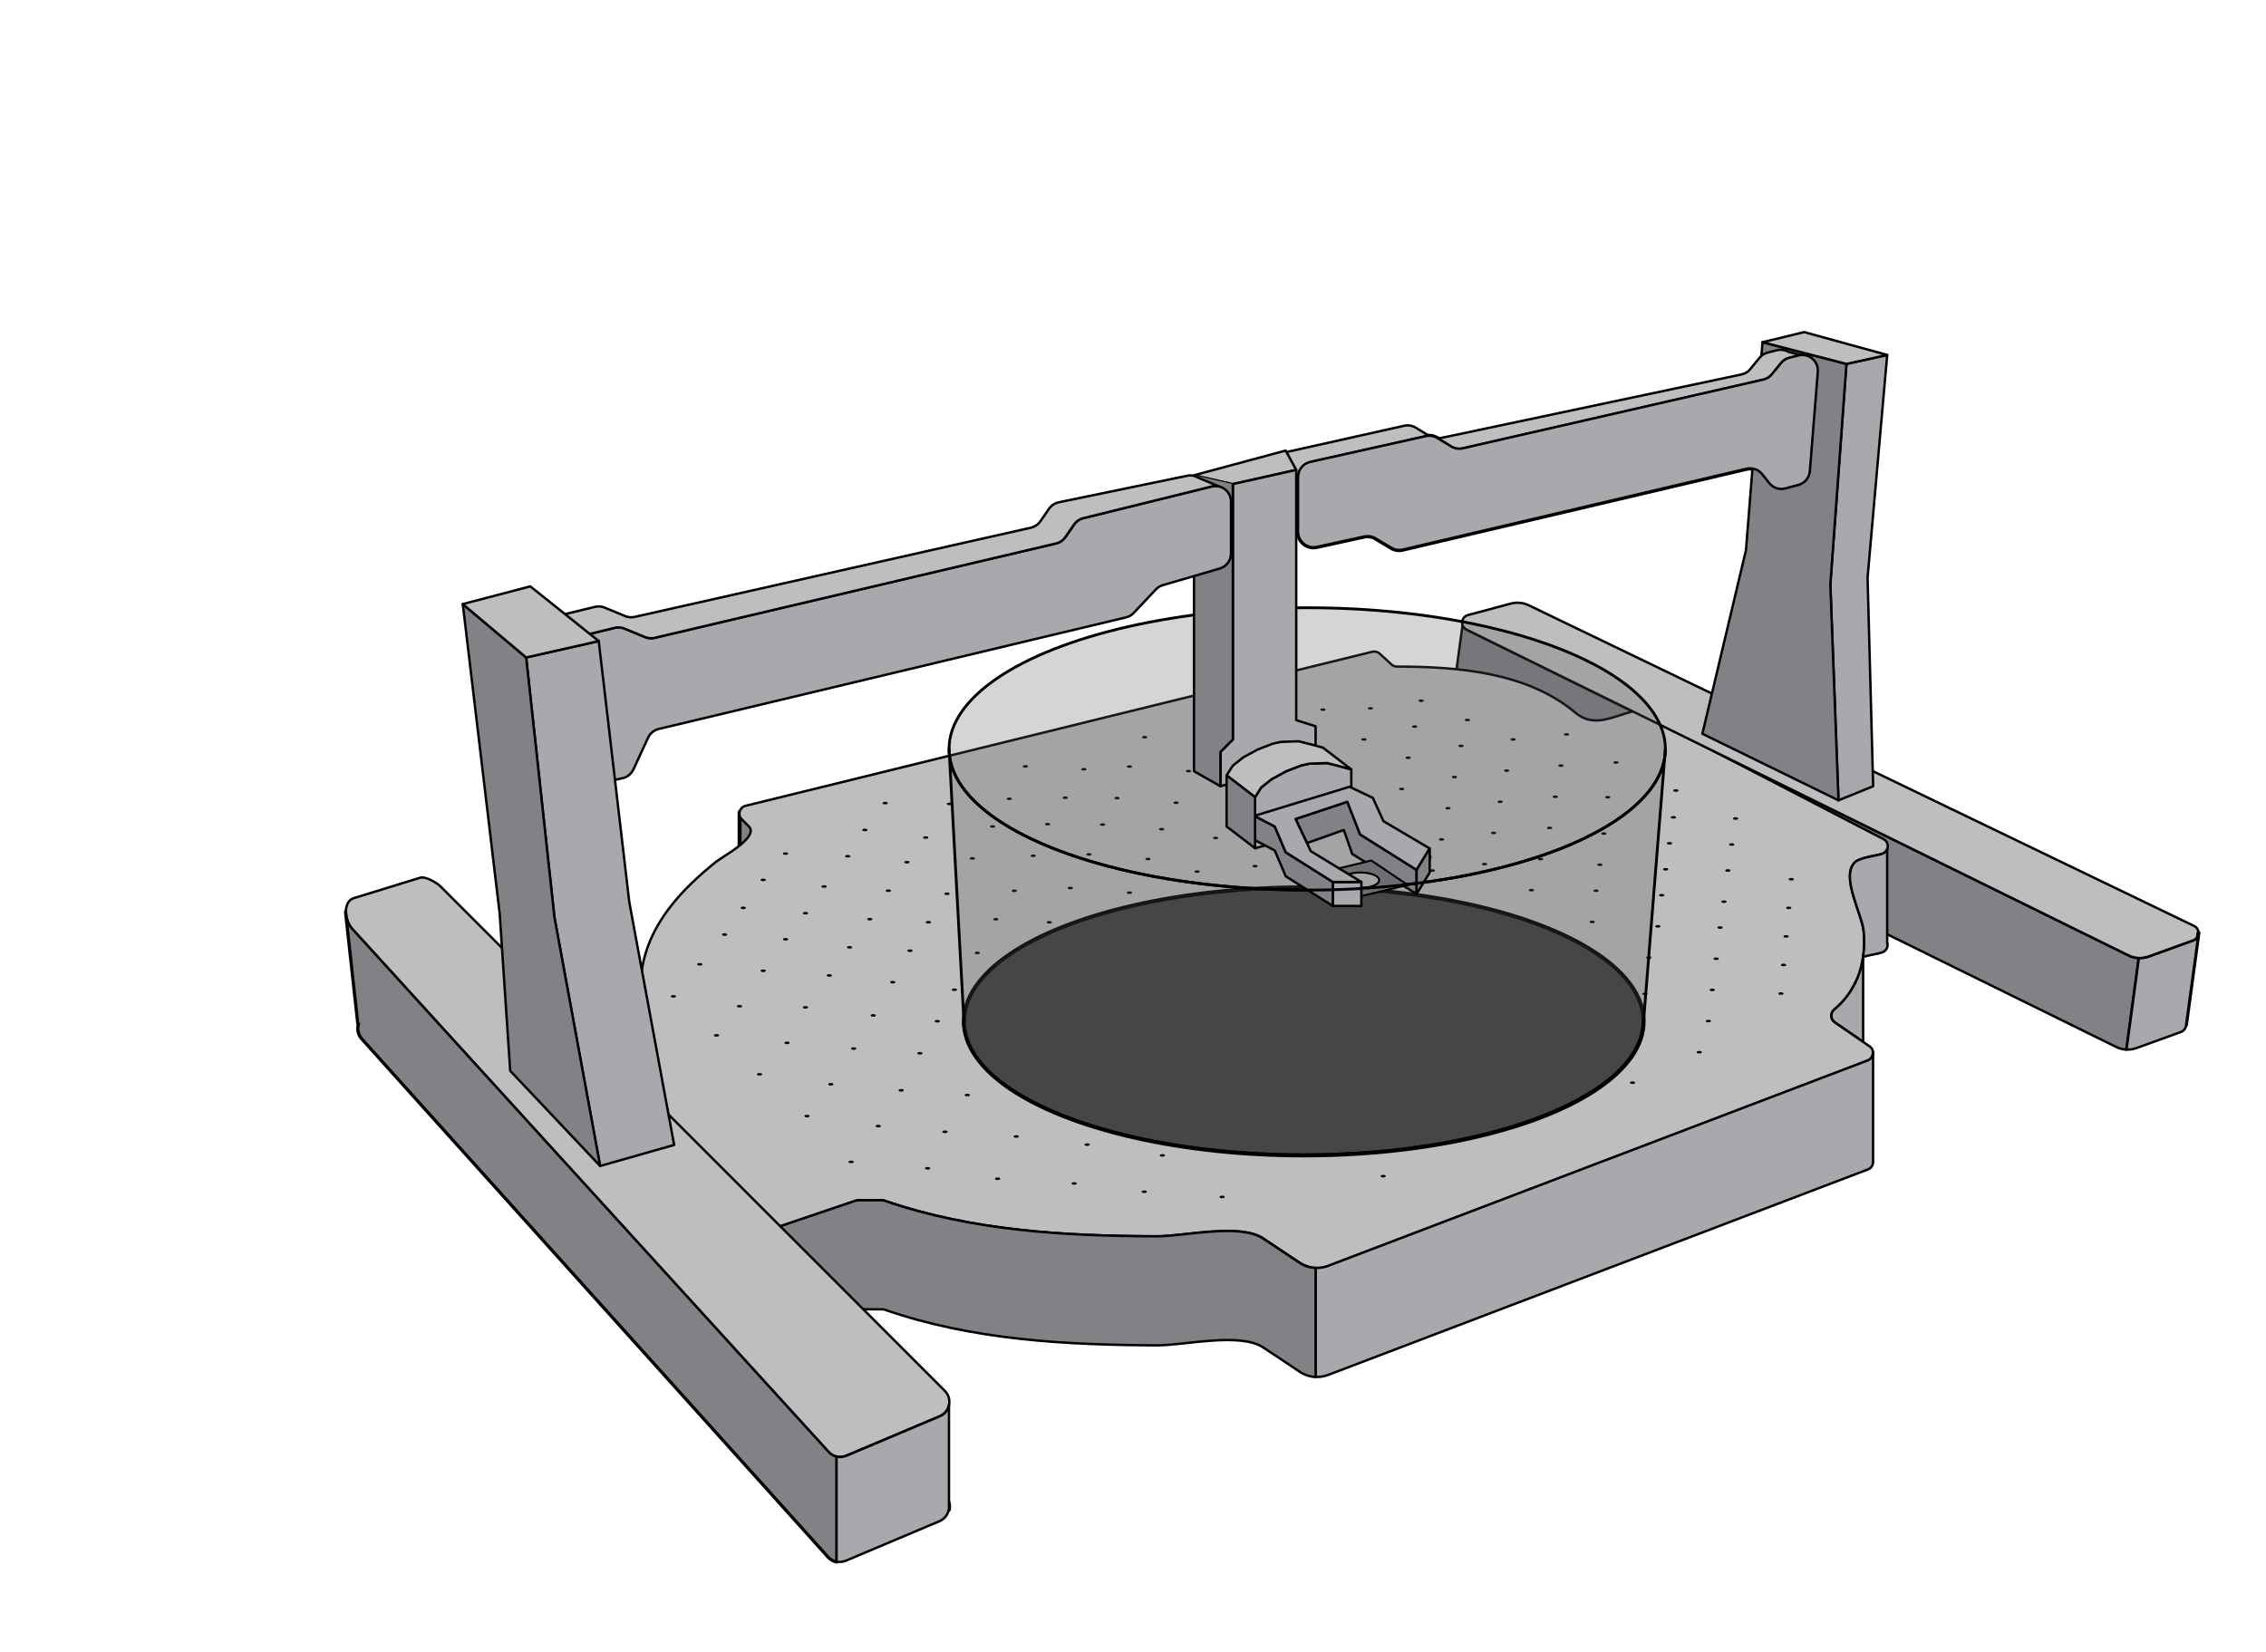 <?xml version="1.0" encoding="utf-8"?>
<!-- Generator: Adobe Illustrator 27.0.0, SVG Export Plug-In . SVG Version: 6.00 Build 0)  -->
<svg version="1.1" id="Layer_1" xmlns="http://www.w3.org/2000/svg" xmlns:xlink="http://www.w3.org/1999/xlink" x="0px" y="0px"
	 viewBox="0 0 284.2 207.24" style="enable-background:new 0 0 284.2 207.24;" xml:space="preserve">
<style type="text/css">
	.st0{fill:#808285;stroke:#000000;stroke-width:0.3;stroke-linecap:round;stroke-linejoin:round;stroke-miterlimit:10;}
	.st1{fill:#A7A9AC;stroke:#000000;stroke-width:0.3;stroke-linecap:round;stroke-linejoin:round;stroke-miterlimit:10;}
	.st2{fill:#808285;stroke:#000000;stroke-width:0.5;stroke-linecap:round;stroke-linejoin:round;stroke-miterlimit:10;}
	.st3{fill:#BCBEC0;stroke:#000000;stroke-width:0.3;stroke-linecap:round;stroke-linejoin:round;stroke-miterlimit:10;}
	.st4{fill:none;stroke:#000000;stroke-width:0.5;stroke-linecap:round;stroke-linejoin:round;stroke-miterlimit:10;}
	.st5{fill:#414042;stroke:#000000;stroke-width:0.5;stroke-linecap:round;stroke-linejoin:round;stroke-miterlimit:10;}
	.st6{display:none;}
	.st7{display:inline;fill:#FAE5F0;stroke:#000000;stroke-width:0.25;stroke-miterlimit:10;}
	.st8{display:inline;fill:#FFFFFF;stroke:#000000;stroke-width:0.25;stroke-miterlimit:10;}
	.st9{display:inline;}
	.st10{fill:url(#SVGID_1_);stroke:#000000;stroke-width:0.25;stroke-miterlimit:10;}
	.st11{fill:url(#SVGID_00000024720586297544639450000014166493751535616131_);}
	.st12{fill:url(#SVGID_00000003086383558595529570000017535828008859352992_);}
	.st13{fill:url(#SVGID_00000093860479657046835740000017877657172039913384_);}
	.st14{display:inline;fill:none;stroke:#D1D3D4;stroke-width:0.15;stroke-linecap:round;stroke-miterlimit:10;}
	
		.st15{display:inline;fill:url(#SVGID_00000175316566016693277890000000661063623161318061_);stroke:#000000;stroke-width:0.25;stroke-linecap:round;stroke-miterlimit:10;}
	
		.st16{display:inline;fill:url(#SVGID_00000078041128928849715540000013717034676562861699_);stroke:#000000;stroke-width:0.25;stroke-linecap:round;stroke-miterlimit:10;}
	
		.st17{display:inline;fill:url(#SVGID_00000135658198258238838540000006045645570903471286_);stroke:#000000;stroke-width:0.15;stroke-linecap:round;stroke-miterlimit:10;}
	.st18{display:inline;fill:#414042;stroke:#000000;stroke-width:0.25;stroke-miterlimit:10;}
	.st19{display:inline;fill:#FFFFFF;}
	.st20{display:inline;fill:none;stroke:#000000;stroke-width:0.25;stroke-miterlimit:10;}
	
		.st21{display:inline;fill:url(#SVGID_00000070828146111280351680000013392844816568248708_);stroke:#000000;stroke-width:0.25;stroke-miterlimit:10;}
	.st22{fill:url(#SVGID_00000157284451921243952520000007010135307541296789_);}
	.st23{opacity:0.25;fill:#58595B;}
	.st24{fill:none;stroke:#000000;stroke-width:0.35;stroke-linecap:round;stroke-linejoin:round;stroke-miterlimit:10;}
	.st25{fill:#6D6E71;stroke:#000000;stroke-width:0.25;stroke-miterlimit:10;}
</style>
<path class="st0" d="M268.23,120.2c-0.43-0.02-0.86-0.13-1.26-0.33L183.94,79c-0.31-0.15-0.49-0.42-0.53-0.71l0.04-0.01l-1.56,11.46
	l-0.04,0.01c0.05,0.29,0.22,0.56,0.53,0.72l83.03,40.87c0.4,0.2,0.83,0.31,1.26,0.33l1.55-11.47"/>
<path class="st1" d="M233.67,120.05v9.12l0.01,1.53l-3.57-2.46c-0.55-0.38-0.59-1.18-0.07-1.61c0.88-0.73,1.6-1.57,2.16-2.48"/>
<polygon class="st2" points="92.76,108.52 92.76,101.9 99.64,104.54 "/>
<path class="st3" d="M163.02,158.41c0,0-4.58-3.05-4.58-3.05c-2.91-1.94-9.9-0.26-13.31-0.27c-11.45-0.03-23.23-0.68-34.14-4.46
	c-0.11-0.04-0.22-0.06-0.33-0.06h-2.98c-0.11,0-0.22,0.02-0.32,0.05l-10.01,3.39c-0.37,0.12-0.12,0.03-0.4-0.25L72.3,128.99
	c-0.51-0.52-0.31-1.4,0.38-1.65l6.99-2.54c0.4-0.14,0.66-0.52,0.66-0.94c0.03-3.79,1.39-7.04,3.72-10.08
	c1.65-2.14,3.65-3.97,5.74-5.66c0.86-0.69,5.47-3.11,4.12-4.46l-0.88-0.88c-0.56-0.56-0.29-1.5,0.47-1.69l78.62-19.33
	c0.33-0.08,0.68,0.01,0.92,0.24l1.47,1.35c0.19,0.17,0.43,0.27,0.68,0.27c7.65,0.02,16.28,0.67,22.41,5.8
	c2.26,1.89,4.53,0.53,7.15-0.17c0.24-0.07,0.5-0.04,0.73,0.08l30.74,15.93c0.8,0.41,0.7,1.59-0.16,1.86
	c-0.84,0.26-2.85,0.47-3.44,1.08c-1.77,1.81,0.91,6.45,1.12,8.6c0.36,3.76-0.75,7.38-3.71,9.84c-0.51,0.43-0.48,1.23,0.07,1.61
	l4.39,3.02c0.67,0.46,0.55,1.48-0.21,1.77l-67.7,25.78C165.4,159.26,164.08,159.11,163.02,158.41z"/>
<path class="st4" d="M164.32,57.96l14.5-3.24c0.49-0.11,1.01-0.03,1.44,0.24l1.74,1.06c0.43,0.26,0.95,0.35,1.45,0.23l37.69-8.62
	c0.42-0.1,0.8-0.33,1.08-0.67l1.15-1.41c0.27-0.33,0.63-0.56,1.04-0.66l1.15-0.29c1.3-0.32,2.53,0.72,2.42,2.05l-1,12.48
	c-0.07,0.83-0.65,1.52-1.45,1.73l-1.62,0.43c-0.75,0.2-1.55-0.07-2.03-0.68l-0.87-1.1c-0.47-0.6-1.24-0.87-1.98-0.69l-43.1,10.14
	c-0.5,0.12-1.02,0.04-1.45-0.23l-1.97-1.18c-0.43-0.26-0.94-0.34-1.42-0.23l-5.93,1.3c-1.22,0.27-2.37-0.66-2.37-1.91v-6.83
	C162.79,58.95,163.43,58.16,164.32,57.96z"/>
<path class="st4" d="M119,189.4c0.12-0.6-0.04-1.26-0.53-1.75l-61.89-62.57c-0.51-0.52-1.27-0.71-1.96-0.49l-8.32,2.56
	c-0.65,0.2-1.1,0.69-1.28,1.26"/>
<path class="st3" d="M269.51,119.98l5.58-2.02c0.81-0.29,0.87-1.42,0.09-1.8l-83.45-40.23c-0.7-0.34-1.51-0.41-2.26-0.21l-5.36,1.44
	c-0.87,0.23-0.99,1.42-0.18,1.82l83.03,40.87C267.76,120.24,268.68,120.29,269.51,119.98z"/>
<line class="st4" x1="275.73" y1="117.03" x2="274.16" y2="128.58"/>
<polygon class="st1" points="230.58,100.4 229.56,73.32 231.58,45.65 236.69,44.53 234.23,72.46 234.93,98.63 "/>
<polygon class="st0" points="213.51,92.05 230.58,100.4 229.56,73.32 231.58,45.65 221.05,42.93 218.98,69 "/>
<polygon class="st3" points="226.28,41.66 236.69,44.53 231.58,45.65 221.05,42.93 "/>
<path class="st1" d="M165,159.06c0.52,0.02,1.04-0.06,1.54-0.25l67.7-25.78c0.47-0.18,0.7-0.65,0.64-1.09l0.04,0.11v13.81l0,0
	c-0.04,0.36-0.26,0.7-0.64,0.84l-67.7,25.78c-0.51,0.19-1.05,0.28-1.58,0.25v-13.42"/>
<path class="st0" d="M165,172.74l0-13.68c-0.71-0.03-1.41-0.25-2.02-0.65c0,0-4.58-3.05-4.58-3.05c-2.91-1.94-9.9-0.26-13.31-0.27
	c-11.45-0.03-23.23-0.68-34.14-4.46c-0.11-0.04-0.22-0.06-0.33-0.06h-2.98c-0.11,0-0.22,0.02-0.32,0.05l-10.01,3.39h0.04l-0.4,13.43
	c0.27,0.28,0.68,0.38,1.05,0.25l9.36-3.39c0.1-0.04,0.21-0.05,0.32-0.05h2.98c0.11,0,0.22,0.02,0.33,0.06
	c10.91,3.78,22.68,4.42,34.14,4.46c3.41,0.01,10.4-1.67,13.31,0.27c0,0,4.58,3.05,4.58,3.05C163.62,172.49,164.31,172.71,165,172.74
	z"/>
<path class="st4" d="M104.92,195.9v-13.17c-0.38-0.09-0.73-0.29-1-0.59l-59.76-65.63c-0.48-0.53-0.76-1.38-0.76-2.15l0,0.18
	l1.52,13.84l0.1,0.03c-0.2,0.63-0.1,1.36,0.41,1.91l58.46,64.98c0.28,0.31,0.64,0.51,1.03,0.6"/>
<path class="st3" d="M119.03,176.25c0.12-0.61-0.04-1.27-0.53-1.77l-63.19-63.22c-0.51-0.52-1.92-1.36-2.62-1.15l-8.32,2.56
	c-0.68,0.21-0.98,0.9-0.98,1.67c-0.01,0.77,0.28,1.62,0.76,2.15l59.76,65.63c0.27,0.3,0.62,0.51,1,0.59
	c0.39,0.09,0.82,0.06,1.21-0.1l11.75-4.96C118.51,177.39,118.91,176.85,119.03,176.25L119.03,176.25"/>
<path class="st3" d="M224.31,44.14c-0.42-0.24-0.93-0.33-1.45-0.2l-1.15,0.29c-0.41,0.1-0.77,0.33-1.04,0.66l-1.15,1.41
	c-0.27,0.34-0.65,0.57-1.08,0.67l-37.69,7.97c-0.5,0.11-1.02,0.03-1.45-0.23l-1.74-1.06c-0.43-0.26-0.95-0.35-1.44-0.24l-14.5,3.24
	c-0.67,0.15-1.19-0.02-1.41,0.6l0.08-0.17l2.52,2.63c0.24-0.22,1.19-1.68,1.53-1.75l14.5-3.24c0.49-0.11,1.01-0.03,1.44,0.24
	l1.74,1.06c0.43,0.26,0.95,0.35,1.45,0.23l37.69-8.62c0.42-0.1,0.8-0.33,1.08-0.67l1.15-1.41c0.27-0.33,0.63-0.56,1.04-0.66
	l1.15-0.29c0.59-0.15,1.17-0.01,1.61,0.31l0,0L224.31,44.14"/>
<path class="st1" d="M275.72,117.25c-0.06,0.32-0.27,0.61-0.63,0.74l-5.58,2.02c-0.42,0.15-0.86,0.21-1.29,0.19l0.04,0l-1.55,11.47
	l-0.05,0c0.43,0.02,0.87-0.04,1.29-0.19l5.58-2.02c0.33-0.12,0.53-0.38,0.61-0.66l0.02-0.1l1.57-11.55"/>
<path class="st0" d="M104.92,182.73c-0.38-0.09-0.73-0.29-1-0.59l-59.76-65.63c-0.48-0.53-0.76-1.38-0.76-2.15l0,0.18l1.52,13.84
	l0.1,0.03c-0.2,0.63-0.1,1.36,0.41,1.91l58.46,64.98c0.28,0.31,0.64,0.51,1.03,0.6"/>
<path class="st1" d="M104.92,195.9v-13.17c0.39,0.09,0.82,0.06,1.21-0.1l11.75-4.96c0.63-0.27,1.03-0.81,1.15-1.41l-0.01,0v12.95
	l-0.03,0.2c-0.12,0.6-0.52,1.15-1.16,1.42l-11.75,4.96c-0.38,0.16-0.8,0.19-1.19,0.11l0.01,0.03v-13.2l0,0"/>
<path class="st1" d="M227.18,44.9L227.18,44.9c-0.44-0.32-1.02-0.46-1.61-0.31l-1.15,0.29c-0.41,0.1-0.77,0.33-1.04,0.66l-1.15,1.41
	c-0.27,0.34-0.65,0.57-1.08,0.67l-37.69,8.62c-0.5,0.11-1.02,0.03-1.45-0.23l-1.74-1.06c-0.43-0.26-0.95-0.35-1.44-0.24l-14.5,3.24
	c-0.34,0.07-0.63,0.23-0.88,0.45c-0.4,0.36-0.65,0.89-0.65,1.46v6.83c0,1.25,1.15,2.18,2.37,1.91l5.93-1.3
	c0.49-0.11,1-0.02,1.42,0.23l1.97,1.18c0.44,0.26,0.96,0.34,1.45,0.23l43.1-10.14c0.74-0.17,1.51,0.1,1.98,0.69l0.87,1.1
	c0.48,0.61,1.28,0.88,2.03,0.68l1.62-0.43c0.8-0.21,1.38-0.91,1.45-1.73l1-12.48C228.05,45.92,227.71,45.28,227.18,44.9"/>
<path class="st3" d="M233.67,120.05c-0.22,1.46-0.7,2.85-1.47,4.1"/>
<path class="st1" d="M236.7,106.51c-0.1,0.27-0.32,0.5-0.64,0.6c-0.84,0.26-2.85,0.47-3.44,1.08c-1.77,1.81,0.91,6.45,1.12,8.6
	c0.11,1.11,0.09,2.2-0.07,3.26l-0.03,0c0.82-0.24,1.85-0.39,2.39-0.56c0.54-0.17,0.78-0.69,0.69-1.16l-0.03,0.02v-11.71"/>
<path class="st4" d="M161.25,93.57"/>
<line class="st4" x1="161.25" y1="93.57" x2="165" y2="95.31"/>
<polyline class="st4" points="167.16,111.7 161.25,107.97 159.88,104.74 157.32,103.41 169.26,99.76 172.18,101.14 173.51,104.07 
	179.31,107.5 177.67,110.19 "/>
<line class="st4" x1="157.32" y1="103.41" x2="157.32" y2="100.4"/>
<line class="st4" x1="169.26" y1="99.76" x2="169.26" y2="96.75"/>
<line class="st4" x1="157.41" y1="100.4" x2="157.41" y2="98.04"/>
<g>
	<ellipse cx="101.21" cy="140.01" rx="0.33" ry="0.16"/>
	<ellipse cx="110.15" cy="141.26" rx="0.33" ry="0.16"/>
	<ellipse cx="95.26" cy="134.77" rx="0.33" ry="0.16"/>
	<ellipse cx="104.2" cy="136.02" rx="0.33" ry="0.16"/>
	<ellipse cx="89.86" cy="129.88" rx="0.33" ry="0.16"/>
	<ellipse cx="98.71" cy="130.82" rx="0.33" ry="0.16"/>
	<ellipse cx="84.46" cy="124.99" rx="0.33" ry="0.16"/>
	<ellipse cx="92.75" cy="126.23" rx="0.33" ry="0.16"/>
	<ellipse cx="125.12" cy="147.87" rx="0.33" ry="0.16"/>
	<ellipse cx="134.72" cy="148.46" rx="0.33" ry="0.16"/>
	<ellipse cx="118.52" cy="141.98" rx="0.33" ry="0.16"/>
	<ellipse cx="127.46" cy="142.57" rx="0.33" ry="0.16"/>
	<ellipse cx="113.03" cy="136.78" rx="0.33" ry="0.16"/>
	<ellipse cx="121.32" cy="137.37" rx="0.33" ry="0.16"/>
	<ellipse cx="107.07" cy="131.54" rx="0.33" ry="0.16"/>
	<ellipse cx="115.37" cy="132.13" rx="0.33" ry="0.16"/>
	<ellipse cx="101.02" cy="126.37" rx="0.33" ry="0.16"/>
	<ellipse cx="109.52" cy="127.38" rx="0.33" ry="0.16"/>
	<ellipse cx="95.72" cy="121.78" rx="0.33" ry="0.16"/>
	<ellipse cx="104.01" cy="122.37" rx="0.33" ry="0.16"/>
	<ellipse cx="90.88" cy="117.24" rx="0.33" ry="0.16"/>
	<ellipse cx="98.52" cy="117.83" rx="0.33" ry="0.16"/>
	<ellipse cx="93.22" cy="113.89" rx="0.33" ry="0.16"/>
	<ellipse cx="87.77" cy="120.97" rx="0.33" ry="0.16"/>
	<ellipse cx="101.02" cy="114.56" rx="0.33" ry="0.16"/>
	<ellipse cx="103.36" cy="111.21" rx="0.33" ry="0.16"/>
	<ellipse cx="106.32" cy="107.41" rx="0.33" ry="0.16"/>
	<ellipse cx="108.47" cy="104.11" rx="0.33" ry="0.16"/>
	<ellipse cx="106.55" cy="118.84" rx="0.33" ry="0.16"/>
	<ellipse cx="109.09" cy="115.31" rx="0.33" ry="0.16"/>
	<ellipse cx="111.42" cy="111.73" rx="0.33" ry="0.16"/>
	<ellipse cx="113.74" cy="108.16" rx="0.33" ry="0.16"/>
	<ellipse cx="95.72" cy="110.38" rx="0.33" ry="0.16"/>
	<ellipse cx="98.52" cy="107.08" rx="0.33" ry="0.16"/>
	<ellipse cx="111.97" cy="123.21" rx="0.33" ry="0.16"/>
	<ellipse cx="114.12" cy="119.26" rx="0.33" ry="0.16"/>
	<ellipse cx="116.44" cy="115.69" rx="0.33" ry="0.16"/>
	<ellipse cx="118.77" cy="112.12" rx="0.33" ry="0.16"/>
	<ellipse cx="116.34" cy="146.56" rx="0.33" ry="0.16"/>
	<ellipse cx="117.56" cy="128.11" rx="0.33" ry="0.16"/>
	<ellipse cx="119.7" cy="124.16" rx="0.33" ry="0.16"/>
	<ellipse cx="111.01" cy="100.75" rx="0.33" ry="0.16"/>
	<ellipse cx="116.1" cy="105.07" rx="0.33" ry="0.16"/>
	<ellipse cx="119.08" cy="100.85" rx="0.33" ry="0.16"/>
	<ellipse cx="213.12" cy="132" rx="0.33" ry="0.16"/>
	<ellipse cx="214.26" cy="128.09" rx="0.33" ry="0.16"/>
	<ellipse cx="214.75" cy="124.18" rx="0.33" ry="0.16"/>
	<ellipse cx="215.24" cy="120.27" rx="0.33" ry="0.16"/>
	<ellipse cx="215.73" cy="116.36" rx="0.33" ry="0.16"/>
	<ellipse cx="216.22" cy="113.11" rx="0.33" ry="0.16"/>
	<ellipse cx="216.71" cy="109.2" rx="0.33" ry="0.16"/>
	<ellipse cx="217.19" cy="105.94" rx="0.33" ry="0.16"/>
	<ellipse cx="217.68" cy="102.68" rx="0.33" ry="0.16"/>
	<ellipse cx="206.3" cy="124.68" rx="0.33" ry="0.16"/>
	<ellipse cx="206.79" cy="120.12" rx="0.33" ry="0.16"/>
	<ellipse cx="207.93" cy="116.21" rx="0.33" ry="0.16"/>
	<ellipse cx="208.41" cy="112.3" rx="0.33" ry="0.16"/>
	<ellipse cx="208.9" cy="109.05" rx="0.33" ry="0.16"/>
	<ellipse cx="209.39" cy="105.79" rx="0.33" ry="0.16"/>
	<ellipse cx="209.88" cy="102.53" rx="0.33" ry="0.16"/>
	<ellipse cx="210.18" cy="99.17" rx="0.33" ry="0.16"/>
	<ellipse cx="223.36" cy="124.64" rx="0.33" ry="0.16"/>
	<ellipse cx="223.69" cy="121.05" rx="0.33" ry="0.16"/>
	<ellipse cx="224.01" cy="117.47" rx="0.33" ry="0.16"/>
	<ellipse cx="224.34" cy="113.89" rx="0.33" ry="0.16"/>
	<ellipse cx="224.66" cy="110.3" rx="0.33" ry="0.16"/>
	<ellipse cx="121.95" cy="107.69" rx="0.33" ry="0.16"/>
	<ellipse cx="122.57" cy="119.54" rx="0.33" ry="0.16"/>
	<ellipse cx="124.89" cy="115.32" rx="0.33" ry="0.16"/>
	<ellipse cx="127.22" cy="111.75" rx="0.33" ry="0.16"/>
	<ellipse cx="131.6" cy="115.7" rx="0.33" ry="0.16"/>
	<ellipse cx="124.49" cy="103.68" rx="0.33" ry="0.16"/>
	<ellipse cx="129.58" cy="107.35" rx="0.33" ry="0.16"/>
	<ellipse cx="199.69" cy="115.65" rx="0.33" ry="0.16"/>
	<ellipse cx="200.17" cy="111.74" rx="0.33" ry="0.16"/>
	<ellipse cx="200.66" cy="108.48" rx="0.33" ry="0.16"/>
	<ellipse cx="201.15" cy="104.57" rx="0.33" ry="0.16"/>
	<ellipse cx="201.64" cy="100.01" rx="0.33" ry="0.16"/>
	<ellipse cx="202.67" cy="95.65" rx="0.33" ry="0.16"/>
	<ellipse cx="192.07" cy="111.67" rx="0.33" ry="0.16"/>
	<ellipse cx="193.21" cy="107.77" rx="0.33" ry="0.16"/>
	<ellipse cx="194.35" cy="103.86" rx="0.33" ry="0.16"/>
	<ellipse cx="195.06" cy="99.95" rx="0.33" ry="0.16"/>
	<ellipse cx="195.76" cy="96.04" rx="0.33" ry="0.16"/>
	<ellipse cx="196.47" cy="92.13" rx="0.33" ry="0.16"/>
	<ellipse cx="186.19" cy="108.4" rx="0.33" ry="0.16"/>
	<ellipse cx="187.33" cy="104.49" rx="0.33" ry="0.16"/>
	<ellipse cx="188.15" cy="100.58" rx="0.33" ry="0.16"/>
	<ellipse cx="188.96" cy="96.67" rx="0.33" ry="0.16"/>
	<ellipse cx="189.78" cy="92.76" rx="0.33" ry="0.16"/>
	<ellipse cx="106.75" cy="145.76" rx="0.33" ry="0.16"/>
	<ellipse cx="131.39" cy="103.39" rx="0.33" ry="0.16"/>
	<ellipse cx="133.61" cy="100.07" rx="0.33" ry="0.16"/>
	<ellipse cx="135.93" cy="96.5" rx="0.33" ry="0.16"/>
	<ellipse cx="134.24" cy="111.4" rx="0.33" ry="0.16"/>
	<ellipse cx="136.57" cy="107.18" rx="0.33" ry="0.16"/>
	<ellipse cx="138.28" cy="103.44" rx="0.33" ry="0.16"/>
	<ellipse cx="140.09" cy="100.12" rx="0.33" ry="0.16"/>
	<ellipse cx="141.65" cy="96.16" rx="0.33" ry="0.16"/>
	<ellipse cx="126.58" cy="100.21" rx="0.33" ry="0.16"/>
	<ellipse cx="128.6" cy="96.14" rx="0.33" ry="0.16"/>
	<ellipse cx="143.56" cy="92.48" rx="0.33" ry="0.16"/>
	<ellipse cx="179.65" cy="109.21" rx="0.33" ry="0.16"/>
	<ellipse cx="180.79" cy="105.3" rx="0.33" ry="0.16"/>
	<ellipse cx="181.6" cy="101.39" rx="0.33" ry="0.16"/>
	<ellipse cx="182.42" cy="97.48" rx="0.33" ry="0.16"/>
	<ellipse cx="183.23" cy="93.57" rx="0.33" ry="0.16"/>
	<ellipse cx="184.04" cy="90.32" rx="0.33" ry="0.16"/>
	<ellipse cx="141.65" cy="111.98" rx="0.33" ry="0.16"/>
	<ellipse cx="143.98" cy="107.76" rx="0.33" ry="0.16"/>
	<ellipse cx="145.69" cy="104.02" rx="0.33" ry="0.16"/>
	<ellipse cx="147.5" cy="100.7" rx="0.33" ry="0.16"/>
	<ellipse cx="149.06" cy="96.73" rx="0.33" ry="0.16"/>
	<ellipse cx="150.14" cy="109.34" rx="0.33" ry="0.16"/>
	<ellipse cx="152.46" cy="105.12" rx="0.33" ry="0.16"/>
	<ellipse cx="157.41" cy="108.65" rx="0.33" ry="0.16"/>
	<ellipse cx="175.79" cy="98.97" rx="0.33" ry="0.16"/>
	<ellipse cx="176.61" cy="95.06" rx="0.33" ry="0.16"/>
	<ellipse cx="177.42" cy="91.15" rx="0.33" ry="0.16"/>
	<ellipse cx="178.24" cy="87.9" rx="0.33" ry="0.16"/>
	<ellipse cx="171.06" cy="92.76" rx="0.33" ry="0.16"/>
	<ellipse cx="171.88" cy="88.86" rx="0.33" ry="0.16"/>
	<ellipse cx="165.92" cy="89.02" rx="0.33" ry="0.16"/>
	<ellipse cx="153.28" cy="150.15" rx="0.33" ry="0.16"/>
	<ellipse cx="143.51" cy="149.5" rx="0.33" ry="0.16"/>
	<ellipse cx="173.48" cy="147.54" rx="0.33" ry="0.16"/>
	<ellipse cx="204.75" cy="135.82" rx="0.33" ry="0.16"/>
	<ellipse cx="145.79" cy="144.94" rx="0.33" ry="0.16"/>
	<ellipse cx="136.35" cy="143.59" rx="0.33" ry="0.16"/>
</g>
<ellipse class="st5" cx="163.52" cy="128.13" rx="42.62" ry="16.81"/>
<g class="st6">
	<path class="st7" d="M151.94,105.5c-1.47-0.14-3.42,0.56-4.77,1.07c-2.75,1.04-5.1,2.79-7.25,4.58c-2.23,1.87-4.17,4-5.42,6.5
		c-0.91,1.8-1.4,6.44-1.09,6.23c0.2,0.09,0.63-1.7,0.8-2.39c0.2-0.82,0.67-2.02,1.05-2.79c0.91-1.87,2.23-3.22,3.78-4.73
		c1.26-1.23,2.71-2.29,4.18-3.33c2.52-1.79,4.95-2.57,8-3.47C151.45,106.66,151.89,106.03,151.94,105.5z"/>
	<path class="st8" d="M160.07,121.93c-1.39-0.76-2.51-1.66-3.71-2.75c-0.44-0.4-0.98-0.71-1.58-0.93c-1.45-0.54-3.62-1.06-4.18-0.03
		c-0.03,0.21-0.09,0.39,0.02,0.59c0.05,0.1,0.11,0.19,0.12,0.3c0.01,0.11-0.04,0.21-0.08,0.32c0,0.01-0.01,0.03-0.01,0.04
		c0.01,0.09,0.43,0.26,0.51,0.31c0.54,0.34,1.09,0.6,1.72,0.67c0.51,0.06,1.03,0.13,1.45,0.48c0.27,0.22,0.47,0.51,0.64,0.83
		c0.2,0.37,0.26,0.79,0.36,1.19c0.03,0.14-0.19,0.49-0.32,0.53c-0.04,0.01-0.26-0.03-0.27-0.09c0,0,0.01,0.12,0.01,0.12
		c-0.06,0.12-0.1,0.26-0.19,0.36c-0.09,0.11-0.18,0.15-0.32,0.08c-0.09-0.04-0.2-0.15-0.25-0.23c-0.07,0.22-0.24,0.38-0.44,0.45
		c-0.08,0.03-0.19,0.07-0.28,0.02c-0.06-0.04-0.09-0.1-0.12-0.16c-0.14-0.29-0.12-0.67-0.17-0.99c-0.03-0.17-0.01-0.47-0.15-0.58
		c-0.05-0.05-0.12-0.07-0.19-0.09c-0.27-0.1-0.04,1.07-0.03,1.21c0,0.02,0,0.04,0,0.06c-0.01,0.02-0.02,0.04-0.03,0.06
		c-0.17,0.19-0.46,0.18-0.61-0.03c-0.17-0.23-0.23-0.56-0.31-0.83c-0.05-0.18-0.37,0.1-0.44-0.19c-0.02-0.09-0.01-0.19-0.03-0.28
		c-0.33,0.03-0.67-0.02-1-0.05c-0.52-0.14-1.03-0.31-1.54-0.48c-0.53-0.18-1.19-0.47-1.53-0.96c-0.15-0.22-0.23-0.48-0.23-0.75
		c0-0.26,0.09-0.51,0.08-0.77c-0.02-0.37-0.26-0.57-0.49-0.8c-0.12-0.13-0.25-0.26-0.34-0.41c-0.12-0.2-0.15-0.4-0.16-0.64
		c0-0.07,0-0.14,0-0.22c0.03-0.39,0.23-0.75,0.38-1.1c-0.56-2.01-0.76-4.19-0.44-6.28c0.28-2.4,1.2-4.63,3.39-6.44
		c3.51-2.91,8.64-3.46,12.99-2.67c5.51,1,9.28,3.71,12.29,7.76c1.05,1.41,2.43,2.92,3.19,4.46c0.72,1.46,0.58,3.46-0.01,4.98
		c-0.31,0.78-0.87,1.5-1.41,2.18c-0.42,0.52-0.71,1.13-1.18,1.61c-1.06,1.1-2.28,1.42-3.69,1.94c-0.33,0.12-0.65,0.24-0.99,0.34
		c-0.94,0.29-1.91,0.42-2.88,0.56"/>
	<g class="st9">
		
			<linearGradient id="SVGID_1_" gradientUnits="userSpaceOnUse" x1="191.318" y1="128.992" x2="196.634" y2="128.992" gradientTransform="matrix(-0.994 0.106 0.106 0.994 357.668 -25.391)">
			<stop  offset="0.502" style="stop-color:#FAE5F0"/>
			<stop  offset="0.536" style="stop-color:#FCECF4"/>
			<stop  offset="0.609" style="stop-color:#FEF6F9"/>
			<stop  offset="0.713" style="stop-color:#FFFCFD"/>
			<stop  offset="1" style="stop-color:#FFFFFF"/>
			<stop  offset="1" style="stop-color:#FFFFFF"/>
		</linearGradient>
		<path class="st10" d="M175.68,122.21c0.25,0.7,0.48,1.41,0.7,2.12c0.11,0.35,0.27,0.61,0.64,0.74c0.26,0.09,0.55,0.05,0.8,0.14
			c0.29,0.1,0.47,0.55,0.82,0.49c0.18-0.03,0.36-0.29,0.25-0.61c0,0,0.65,0.21,0.83,0.33c0.3,0.21,0.56,0.45,0.86,0.07
			c0,0,0.07-0.15-0.13-0.4c-0.03-0.16,0.8,0.19,0.86-0.36c-0.02-0.23-0.19-0.04-0.5-0.5c-0.27-0.39-0.47-0.36-0.65-0.48
			c-0.49-0.33-1.14-0.26-1.71-0.5c-0.7-0.29-0.83-1.42-1.02-2.05"/>
		<g>
			
				<linearGradient id="SVGID_00000156564555634236125140000001078444854752784774_" gradientUnits="userSpaceOnUse" x1="286.748" y1="142.226" x2="286.078" y2="141.932" gradientTransform="matrix(0.936 -0.351 0.351 0.936 -139.529 92.532)">
				<stop  offset="0.197" style="stop-color:#FAE5F0"/>
				<stop  offset="0.251" style="stop-color:#FCECF4"/>
				<stop  offset="0.37" style="stop-color:#FEF6F9"/>
				<stop  offset="0.537" style="stop-color:#FFFCFD"/>
				<stop  offset="1" style="stop-color:#FFFFFF"/>
				<stop  offset="1" style="stop-color:#FFFFFF"/>
			</linearGradient>
			<path style="fill:url(#SVGID_00000156564555634236125140000001078444854752784774_);" d="M178.9,125.14
				c-0.18-0.18-0.46-0.48-0.7-0.55"/>
			<path d="M178.81,125.23c-0.19-0.23-0.37-0.48-0.62-0.61c-0.03-0.01-0.02-0.06,0.02-0.06c0.31,0.08,0.55,0.31,0.78,0.49
				c0.06,0.04,0.07,0.12,0.02,0.18C178.96,125.29,178.86,125.29,178.81,125.23L178.81,125.23z"/>
		</g>
		<g>
			
				<linearGradient id="SVGID_00000018932884350151607660000013497580398913869492_" gradientUnits="userSpaceOnUse" x1="316.936" y1="150.193" x2="316.266" y2="149.899" gradientTransform="matrix(0.911 -0.412 0.412 0.911 -170.209 118.48)">
				<stop  offset="0.197" style="stop-color:#FAE5F0"/>
				<stop  offset="0.251" style="stop-color:#FCECF4"/>
				<stop  offset="0.37" style="stop-color:#FEF6F9"/>
				<stop  offset="0.537" style="stop-color:#FFFCFD"/>
				<stop  offset="1" style="stop-color:#FFFFFF"/>
				<stop  offset="1" style="stop-color:#FFFFFF"/>
			</linearGradient>
			<path style="fill:url(#SVGID_00000018932884350151607660000013497580398913869492_);" d="M180.46,125.06
				c-0.19-0.17-0.49-0.45-0.74-0.51"/>
			<path d="M180.38,125.15c-0.21-0.22-0.4-0.46-0.66-0.57c-0.04-0.01-0.02-0.06,0.01-0.06c0.32,0.06,0.57,0.27,0.81,0.44
				c0.06,0.04,0.07,0.12,0.03,0.17C180.53,125.21,180.43,125.21,180.38,125.15L180.38,125.15z"/>
		</g>
		<g>
			
				<linearGradient id="SVGID_00000068634871730579288880000006101814744598999990_" gradientUnits="userSpaceOnUse" x1="357.91" y1="163.692" x2="357.24" y2="163.398" gradientTransform="matrix(0.869 -0.496 0.496 0.869 -211.114 159.403)">
				<stop  offset="0.197" style="stop-color:#FAE5F0"/>
				<stop  offset="0.251" style="stop-color:#FCECF4"/>
				<stop  offset="0.37" style="stop-color:#FEF6F9"/>
				<stop  offset="0.537" style="stop-color:#FFFCFD"/>
				<stop  offset="1" style="stop-color:#FFFFFF"/>
				<stop  offset="1" style="stop-color:#FFFFFF"/>
			</linearGradient>
			<path style="fill:url(#SVGID_00000068634871730579288880000006101814744598999990_);" d="M180.9,124.4
				c-0.2-0.15-0.53-0.4-0.78-0.43"/>
			<path d="M180.82,124.5c-0.23-0.19-0.46-0.4-0.73-0.47c-0.03-0.01-0.06-0.05-0.05-0.08c0.23-0.16,0.72,0.25,0.92,0.35
				C181.12,124.38,180.96,124.61,180.82,124.5L180.82,124.5z"/>
		</g>
	</g>
	<path class="st14" d="M182.3,117.47c2.62-1.89,6.68-2.79,9.98-2.9"/>
	<path class="st14" d="M182.51,118.46c2.41-1.14,5.46-0.95,8.06-0.87"/>
	<path class="st14" d="M182.54,119.17c2.3-0.35,4.52,0.48,6.69,0.96"/>
	<path class="st14" d="M182.6,119.88c1.76,0.02,3.51,0.88,5.08,1.47"/>
	<path class="st14" d="M182.73,120.65c1.12,0.27,2.09,0.78,3.07,1.31"/>
	<path class="st14" d="M182.31,121.2c0.61,0.25,1.22,0.47,1.79,0.79"/>
	<path class="st14" d="M183.01,118c2.22-1.39,5.29-1.56,7.89-1.78"/>
	<path class="st14" d="M183.14,118.69c2.24-0.61,4.57-0.04,6.8,0.19"/>
	<path class="st14" d="M183.31,119.39c1.76-0.18,3.62,0.47,5.27,0.88"/>
	<path class="st14" d="M183.55,120.14c1.16,0.14,2.2,0.53,3.25,0.95"/>
	<path class="st14" d="M183.22,120.72c0.64,0.18,1.28,0.32,1.9,0.58"/>
	<path class="st7" d="M179.38,111.99c0.98-1.47,0.87-2.4,0.08-3.84c-0.3-0.55-1.21-0.99-1.86-1.12c-0.36-0.07-1.85,2.99-2.08,3.38"
		/>
	
		<linearGradient id="SVGID_00000125593570037081770660000007747140233404776088_" gradientUnits="userSpaceOnUse" x1="172.795" y1="129.507" x2="167.094" y2="115.397" gradientTransform="matrix(0.994 -0.106 0.106 0.994 -6.907 13.561)">
		<stop  offset="0" style="stop-color:#FBECF4"/>
		<stop  offset="0.48" style="stop-color:#FFFEFE"/>
		<stop  offset="1" style="stop-color:#FFFFFF"/>
		<stop  offset="1" style="stop-color:#FFFFFF"/>
	</linearGradient>
	
		<path style="display:inline;fill:url(#SVGID_00000125593570037081770660000007747140233404776088_);stroke:#000000;stroke-width:0.25;stroke-linecap:round;stroke-miterlimit:10;" d="
		M166.8,116.37c0.61,1.4,0.93,2.82,1.81,4.13c0.13,0.2,0.28,0.4,0.47,0.56c0.87,0.72,2.3,0.97,3.43,1.24
		c2.61,0.61,5.08,0.88,7.77,0.39c0.41-0.08,0.83-0.16,1.22-0.3c0.89-0.31,1.58-0.81,2-1.57c0.6-1.1,0.52-2.48-0.16-3.51
		c-0.36-0.54-0.94-0.86-1.25-1.43c-0.4-0.74-0.43-1.61-0.95-2.31c-1.14-1.56-3.26-2.98-5.05-3.97c-0.67-0.37-1.27-0.33-2.01-0.44"/>
	
		<linearGradient id="SVGID_00000130647861462161993500000002309341340601952651_" gradientUnits="userSpaceOnUse" x1="163.339" y1="111.467" x2="167.302" y2="115.43" gradientTransform="matrix(0.993 -0.114 0.114 0.993 -10.951 19.913)">
		<stop  offset="0" style="stop-color:#FAE5F0"/>
		<stop  offset="0.414" style="stop-color:#FCECF4"/>
		<stop  offset="1" style="stop-color:#FFFFFF"/>
		<stop  offset="1" style="stop-color:#FFFFFF"/>
	</linearGradient>
	
		<path style="display:inline;fill:url(#SVGID_00000130647861462161993500000002309341340601952651_);stroke:#000000;stroke-width:0.25;stroke-linecap:round;stroke-miterlimit:10;" d="
		M169.34,113.27c0,0-1.2-0.78-1.21-0.78c-0.75-0.49-2.33-0.67-3.18-0.3c-1.95,0.87-1.03,3.04,0.62,3.75c0.82,0.36,1.8,0.46,2.68,0.7
		"/>
	
		<linearGradient id="SVGID_00000007395560764289067410000017213932921271780257_" gradientUnits="userSpaceOnUse" x1="174.671" y1="126.38" x2="177.342" y2="126.38" gradientTransform="matrix(0.994 -0.106 0.106 0.994 -6.907 13.561)">
		<stop  offset="0" style="stop-color:#FFFFFF"/>
		<stop  offset="0" style="stop-color:#F7C9DE"/>
		<stop  offset="0.1" style="stop-color:#F8CBDF"/>
		<stop  offset="0.412" style="stop-color:#F8CFE2"/>
	</linearGradient>
	
		<path style="display:inline;fill:url(#SVGID_00000007395560764289067410000017213932921271780257_);stroke:#000000;stroke-width:0.15;stroke-linecap:round;stroke-miterlimit:10;" d="
		M180.21,120.54c-0.12,0.12,0.37,0.64,0.45,0.72c0.28,0.28,0.74,0.33,1.13,0.17c0.44-0.18,0.78-0.57,0.98-0.95
		c0.14-0.25,0.03-0.68-0.21-0.87c-0.16-0.13-0.64-0.12-0.87-0.07c-0.09,0.02-0.17,0.06-0.25,0.09
		C180.92,119.86,180.59,120.17,180.21,120.54z"/>
	<path class="st18" d="M172.32,116.85c-0.05-0.29,0.14-0.6,0.23-0.89c0.35-0.03,0.73-0.19,1.09-0.12c0.55,0.11,0.96,0.52,1.26,0.91
		c0.05,0.06-0.43,0.42-0.48,0.47c-0.31,0.26-0.76,0.37-1.17,0.31c-0.36-0.05-0.72-0.24-0.88-0.53
		C172.34,116.95,172.32,116.9,172.32,116.85z"/>
	<path class="st18" d="M179.23,113.09c-0.09,0.28,0.03,0.69,0.18,0.95c0.14,0.23,0.55,0.28,0.82,0.36c0.04,0.01,0.01-0.43,0-0.47
		c-0.03-0.23-0.15-0.39-0.36-0.52C179.8,113.36,179.24,113.07,179.23,113.09z"/>
	
		<ellipse transform="matrix(0.994 -0.113 0.113 0.994 -12.056 20.327)" class="st19" cx="173.13" cy="116.43" rx="0.24" ry="0.06"/>
	<path class="st14" d="M176.34,120.15c-3.27,0.72-6.54,3.05-8.62,5.33"/>
	<path class="st14" d="M177.09,120.9c-2.47,1.02-4.15,3.3-5.65,5.19"/>
	<path class="st14" d="M177.71,121.35c-1.71,1.42-2.3,3.5-3.18,5.32"/>
	<path class="st14" d="M178.32,121.82c-1.05,1.26-1.33,3.02-1.75,4.49"/>
	<path class="st14" d="M178.93,122.38c-0.43,0.96-0.57,1.96-0.68,2.97"/>
	<path class="st14" d="M179.67,122.41c-0.14,0.58-0.32,1.15-0.37,1.74"/>
	<path class="st14" d="M176.38,120.98c-2.59,0.74-4.59,2.81-6.36,4.53"/>
	<path class="st14" d="M176.93,121.49c-1.9,1.22-2.8,3.22-3.94,4.94"/>
	<path class="st14" d="M177.45,122.03c-1.23,1.14-1.77,2.85-2.4,4.27"/>
	<path class="st14" d="M177.97,122.65c-0.57,0.91-0.86,1.88-1.11,2.88"/>
	<path class="st14" d="M178.7,122.77c-0.23,0.57-0.49,1.11-0.63,1.69"/>
	<g class="st9">
		<path d="M152.51,115.71c0.33-2.04,0.35-4.39-1.23-5.91c-0.49-0.48-1.2-0.72-1.87-0.51c-0.09,0.03-0.13-0.11-0.04-0.14
			c2.4-0.65,3.67,2.51,3.53,4.46c-0.06,0.7-0.03,1.59-0.34,2.17C152.53,115.77,152.51,115.74,152.51,115.71L152.51,115.71z"/>
	</g>
	<path class="st20" d="M167.74,115.36c-0.39-0.23-0.8-0.39-1.22-0.54c-0.34-0.12-0.11-0.62,0.03-0.82c0.08-0.12,0.35-0.33,0.5-0.25
		c0.27,0.14,0.14,0.68-0.04,0.83"/>
	
		<linearGradient id="SVGID_00000065764854028515236390000004892030361328630171_" gradientUnits="userSpaceOnUse" x1="146.265" y1="121.058" x2="143.946" y2="125.074" gradientTransform="matrix(0.994 -0.106 0.106 0.994 -6.907 13.561)">
		<stop  offset="0" style="stop-color:#FFFFFF"/>
		<stop  offset="0" style="stop-color:#FFFFFF"/>
		<stop  offset="0.596" style="stop-color:#FCEDF4"/>
		<stop  offset="1" style="stop-color:#FBE7F0"/>
		<stop  offset="1" style="stop-color:#FAE5F0"/>
	</linearGradient>
	
		<path style="display:inline;fill:url(#SVGID_00000065764854028515236390000004892030361328630171_);stroke:#000000;stroke-width:0.25;stroke-miterlimit:10;" d="
		M150.61,118.22c-0.02,0.21-0.08,0.39,0.02,0.59c0.05,0.1,0.11,0.19,0.12,0.3c0.01,0.11-0.04,0.21-0.08,0.32
		c0,0.01-0.01,0.03-0.01,0.04c0.01,0.09,0.43,0.26,0.5,0.31c0.54,0.34,1.08,0.6,1.7,0.67c0.5,0.06,1.02,0.14,1.43,0.48
		c0.26,0.22,0.47,0.51,0.63,0.83c0.19,0.37,0.26,0.79,0.36,1.19c0.03,0.14-0.19,0.49-0.31,0.53c-0.04,0.01-0.26-0.03-0.26-0.09
		c0,0,0.01,0.12,0.01,0.12c-0.06,0.12-0.1,0.26-0.18,0.36c-0.09,0.11-0.18,0.15-0.31,0.08c-0.09-0.04-0.2-0.15-0.25-0.23
		c-0.07,0.22-0.23,0.38-0.43,0.45c-0.08,0.03-0.19,0.07-0.27,0.02c-0.06-0.04-0.09-0.1-0.12-0.16c-0.14-0.29-0.12-0.67-0.17-0.99
		c-0.03-0.17-0.01-0.47-0.15-0.58c-0.05-0.05-0.12-0.07-0.19-0.09c-0.26-0.1-0.04,1.07-0.03,1.21c0,0.02,0,0.04,0,0.06
		c-0.01,0.02-0.02,0.04-0.03,0.06c-0.17,0.19-0.45,0.18-0.61-0.03c-0.17-0.23-0.23-0.56-0.3-0.83c-0.05-0.18-0.37,0.1-0.44-0.19
		c-0.02-0.09-0.01-0.19-0.03-0.28c-0.33,0.03-0.67-0.03-0.99-0.05c-0.51-0.14-1.02-0.31-1.53-0.48c-0.52-0.18-1.18-0.47-1.52-0.97
		c-0.15-0.22-0.23-0.48-0.23-0.75c0-0.26,0.09-0.51,0.08-0.77c-0.02-0.37-0.26-0.57-0.48-0.8c-0.12-0.13-0.24-0.26-0.34-0.41
		c-0.12-0.2-0.14-0.4-0.15-0.64c0-0.07,0-0.14,0-0.22c0.03-0.39,0.23-0.75,0.37-1.1"/>
	<g class="st9">
		<path d="M154.44,122.61c0.14,0.29,0.37,0.56,0.43,0.93l-0.25,0.03c0.01-0.31-0.16-0.6-0.25-0.93L154.44,122.61L154.44,122.61z"/>
	</g>
	<path class="st20" d="M153.96,123.76c-0.03-0.26-0.05-0.5-0.15-0.74c-0.06-0.15-0.12-0.29-0.18-0.44"/>
	<g class="st9">
		
			<linearGradient id="SVGID_00000025414842472699089620000009126633084769087896_" gradientUnits="userSpaceOnUse" x1="284.065" y1="140.788" x2="297.031" y2="140.788" gradientTransform="matrix(-0.998 -0.067 -0.067 0.998 465.555 5.248)">
			<stop  offset="0.197" style="stop-color:#FAE5F0"/>
			<stop  offset="0.251" style="stop-color:#FCECF4"/>
			<stop  offset="0.37" style="stop-color:#FEF6F9"/>
			<stop  offset="0.537" style="stop-color:#FFFCFD"/>
			<stop  offset="1" style="stop-color:#FFFFFF"/>
			<stop  offset="1" style="stop-color:#FFFFFF"/>
		</linearGradient>
		<path style="fill:url(#SVGID_00000025414842472699089620000009126633084769087896_);" d="M160.07,121.93
			c0.8,0.53,1.65,0.85,2.4,1.46c0.66,0.53,1.11,1.23,1.63,1.9c0.77,0.98,1.12,2.57,2.2,3.28c0.23,0.15,0.55,0.24,0.69,0.47
			c0.19,0.32,0.16,0.62,0.49,0.88c0.12,0.09,0.58,0.29,0.67,0.06c0.08-0.19-0.23-0.54-0.14-0.69c0.17-0.3,1.04,0.15,1.25,0.24
			c0.5,0.21,0.53,0.65,0.85,0.99c0.14,0.16,0.55,0.15,0.7-0.01c0.34-0.33-0.33-0.63-0.34-0.94c0.28,0.08,0.46,0.35,0.62,0.5
			c0.2,0.18,0.37,0.37,0.61,0.5c0.1,0.05,0.2,0.1,0.32,0.11c0.39,0.04,0.55-0.25,0.39-0.53c-0.06-0.11-0.16-0.21-0.15-0.34
			c0.06,0,0.11,0,0.17,0c0.02,0,0.04,0,0.05-0.01c0.02-0.01,0.02-0.03,0.03-0.05c0.18-0.62-0.4-1.14-0.94-1.39
			c-0.29-0.13-0.61-0.22-0.92-0.31c-0.42-0.12-0.59-0.22-0.98-0.44c-1.65-0.93-1.73-2.41-2.36-4.03c-0.17-0.44-0.16-0.42-0.29-0.81"
			/>
		<path d="M160.13,121.83c2.03,1.03,3.6,2.28,4.66,4.36c0.49,0.93,0.88,1.98,1.88,2.44c0.36,0.12,0.55,0.58,0.65,0.9
			c0.08,0.26,0.48,0.48,0.69,0.42c0.1-0.1-0.22-0.44-0.14-0.68c0.07-0.17,0.23-0.2,0.34-0.2c0.77,0.08,1.55,0.47,1.83,1.16
			c0.09,0.12,0.14,0.25,0.31,0.27c0.29,0.04,0.59-0.11,0.31-0.41c-0.16-0.17-0.33-0.37-0.34-0.7c0.66,0.13,0.9,0.79,1.43,1.06
			c0.27,0.19,0.73,0.12,0.56-0.23c-0.03-0.09-0.18-0.2-0.17-0.43l0.01-0.11c0.07,0,0.2,0,0.27,0c0.04-0.03-0.05,0.06-0.02,0.01
			c0.02-0.08,0.03-0.17,0.02-0.26c-0.11-0.57-0.68-0.91-1.22-1.07c-0.77-0.23-1.6-0.54-2.23-1.1c-1.23-1.14-1.55-3.06-1.93-4.52
			c0.74,1.4,0.88,3.23,2.1,4.32c0.62,0.54,1.36,0.79,2.15,1.05c0.59,0.17,1.27,0.61,1.38,1.28c0,0.18,0.03,0.33-0.1,0.49
			c-0.1,0.06-0.21,0.03-0.3,0.04c0,0,0.13-0.11,0.13-0.11c-0.05,0.08,0.38,0.43,0.13,0.79c-0.55,0.53-1.15-0.12-1.52-0.47
			c-0.2-0.2-0.35-0.41-0.55-0.46l0.16-0.13c0.02,0.18,0.35,0.4,0.42,0.64c0.12,0.54-0.71,0.72-1.01,0.38
			c-0.29-0.33-0.41-0.83-0.82-0.96c-0.32-0.14-0.66-0.31-0.96-0.32c-0.15,0.03-0.13,0.01-0.06,0.2c0.08,0.19,0.24,0.47-0.03,0.65
			c-0.48,0.14-0.86-0.16-1.04-0.53c-0.15-0.38-0.2-0.65-0.54-0.79c-1.03-0.46-1.51-1.62-1.99-2.55c-0.68-1.19-1.55-2.43-2.71-3.19
			c-0.59-0.38-1.25-0.67-1.86-1.07c-0.06-0.04-0.07-0.12-0.04-0.17C160,121.81,160.08,121.79,160.13,121.83L160.13,121.83z"/>
	</g>
	<path class="st20" d="M171.03,128.87c0.43,0.22,0.83,0.6,1.19,1.01"/>
	<path class="st20" d="M170.6,129.7c-0.25-0.29-0.65-0.77-0.97-0.92"/>
	<g class="st9">
		<path d="M169.6,111.06c0.4-0.56,1.28-1.65,2.02-1.45c-0.73,0.33-1.33,0.92-1.96,1.51C169.63,111.15,169.57,111.1,169.6,111.06
			L169.6,111.06z"/>
	</g>
</g>
<ellipse class="st23" cx="163.95" cy="94.02" rx="44.92" ry="17.71"/>
<path class="st23" d="M120.83,128.13c0,9.28,19.08,16.81,42.62,16.81s42.62-7.53,42.62-16.81h0.07l2.73-34.11
	c0,9.78-20.11,17.71-44.92,17.71s-44.92-7.93-44.92-17.71l1.86,34.11"/>
<polygon class="st1" points="157.41,106.41 157.41,100 158.18,98.78 159.51,97.73 161.33,96.74 163.21,96.02 164.2,95.8 
	166.44,95.72 168.06,96.13 169.48,96.52 169.48,103.09 "/>
<polygon class="st3" points="161.25,56.52 149.75,59.62 154.62,60.73 162.57,58.95 "/>
<polygon class="st0" points="177.67,112.15 169.59,107.12 168.54,104.12 163.92,105.76 162.49,102.74 168.98,100.58 170.58,104.67 
	177.67,109.13 "/>
<path class="st24" d="M120.83,128.05c0,9.28,19.08,16.81,42.62,16.81s42.62-7.53,42.62-16.81h0.07l2.73-34.11
	c0,9.78-20.11,17.71-44.92,17.71s-44.92-7.93-44.92-17.71l1.86,34.11"/>
<path class="st25" d="M172.97,110.42c0,0.53-1.05,0.97-2.34,0.97c-1.29,0-2.34-0.43-2.34-0.97s1.05-0.97,2.34-0.97
	C171.93,109.45,172.97,109.88,172.97,110.42z M171.99,107.95l-7.19,1.73l4.25,3.13l7.51-1.79L171.99,107.95z"/>
<rect x="167.16" y="110.64" class="st1" width="3.58" height="3.01"/>
<polygon class="st0" points="167.16,113.65 167.16,110.64 161.25,106.91 159.88,103.68 157.32,102.35 157.41,102.35 157.41,105.36 
	157.32,105.36 159.88,106.69 161.25,109.92 "/>
<polygon class="st1" points="170.74,110.64 164.39,106.77 162.49,102.74 168.98,100.58 170.58,104.67 177.67,109.13 179.31,106.44 
	173.51,103.01 172.18,100.09 169.26,98.7 157.32,102.35 159.88,103.68 161.25,106.91 167.16,110.64 "/>
<polygon class="st0" points="179.31,109.45 179.31,106.44 177.67,109.13 177.67,112.15 "/>
<ellipse class="st24" cx="163.95" cy="93.95" rx="44.92" ry="17.71"/>
<polygon class="st1" points="154.62,92.77 154.62,60.73 162.57,58.95 162.57,90.34 165,91.11 165,95.31 153.07,98.63 153.07,94.32 
	"/>
<polyline class="st0" points="154.62,60.73 154.62,92.77 153.07,94.32 153.07,98.63 149.75,96.75 149.75,59.62 "/>
<polygon class="st3" points="165.92,93.79 164.5,93.4 162.88,92.99 160.64,93.07 159.64,93.29 157.77,94.01 155.94,95 154.62,96.05 
	153.84,97.27 157.41,100 158.18,98.78 159.51,97.73 161.33,96.74 163.21,96.02 164.2,95.8 166.44,95.72 168.06,96.13 169.48,96.52 
	"/>
<polygon class="st0" points="157.41,100 153.84,97.27 153.84,103.68 157.41,106.41 "/>
<path class="st1" d="M72.86,79.79l4.24-1.03c0.4-0.1,0.82-0.07,1.21,0.09l2.6,1.07c0.37,0.15,0.78,0.19,1.17,0.1l50.35-11.84
	c0.48-0.11,0.9-0.39,1.18-0.79l1.11-1.6c0.29-0.41,0.72-0.7,1.21-0.8l16.11-3.98c1.21-0.25,2.35,0.68,2.35,1.91v6.52
	c0,0.87-0.57,1.63-1.41,1.88l-7.15,2.09c-0.33,0.1-0.64,0.28-0.87,0.54l-2.77,2.94c-0.26,0.28-0.6,0.47-0.97,0.56L82.61,91.45
	c-0.58,0.14-1.07,0.54-1.32,1.08l-1.85,4c-0.26,0.55-0.76,0.96-1.35,1.09l-3.7,0.81c-1.22,0.27-2.38-0.66-2.38-1.91l-0.65-14.84
	C71.37,80.79,71.98,80,72.86,79.79z"/>
<path class="st3" d="M71.7,80.61l-2.47-2.65l-0.01,0c0.27-0.39,0.67-0.68,1.15-0.8l4.24-1.03c0.4-0.1,0.82-0.07,1.21,0.09l2.6,1.07
	c0.37,0.15,0.78,0.19,1.17,0.1l49.7-11.19c0.48-0.11,0.9-0.39,1.18-0.79l1.11-1.6c0.29-0.41,0.72-0.7,1.21-0.8l16.11-3.33
	c0.29-0.06,0.57-0.05,0.83,0.01l3.11,1.32l0,0c-0.26-0.06-0.53-0.06-0.81,0l-16.11,3.98c-0.49,0.1-0.93,0.39-1.21,0.8l-1.11,1.6
	c-0.28,0.4-0.7,0.69-1.18,0.79L82.08,80.02c-0.39,0.09-0.8,0.05-1.17-0.1l-2.6-1.07c-0.38-0.16-0.8-0.19-1.21-0.09l-4.24,1.03
	C72.37,79.91,71.96,80.21,71.7,80.61"/>
<polygon class="st1" points="65.99,82.48 75.09,80.42 78.92,113.13 84.55,143.63 75.27,146.27 69.54,115.11 "/>
<polygon class="st0" points="58.04,75.78 65.99,82.48 69.54,115.11 75.27,146.27 63.99,134.33 62.67,114.62 "/>
<polygon class="st3" points="66.51,73.56 58.04,75.78 65.99,82.48 75.09,80.42 "/>
</svg>
